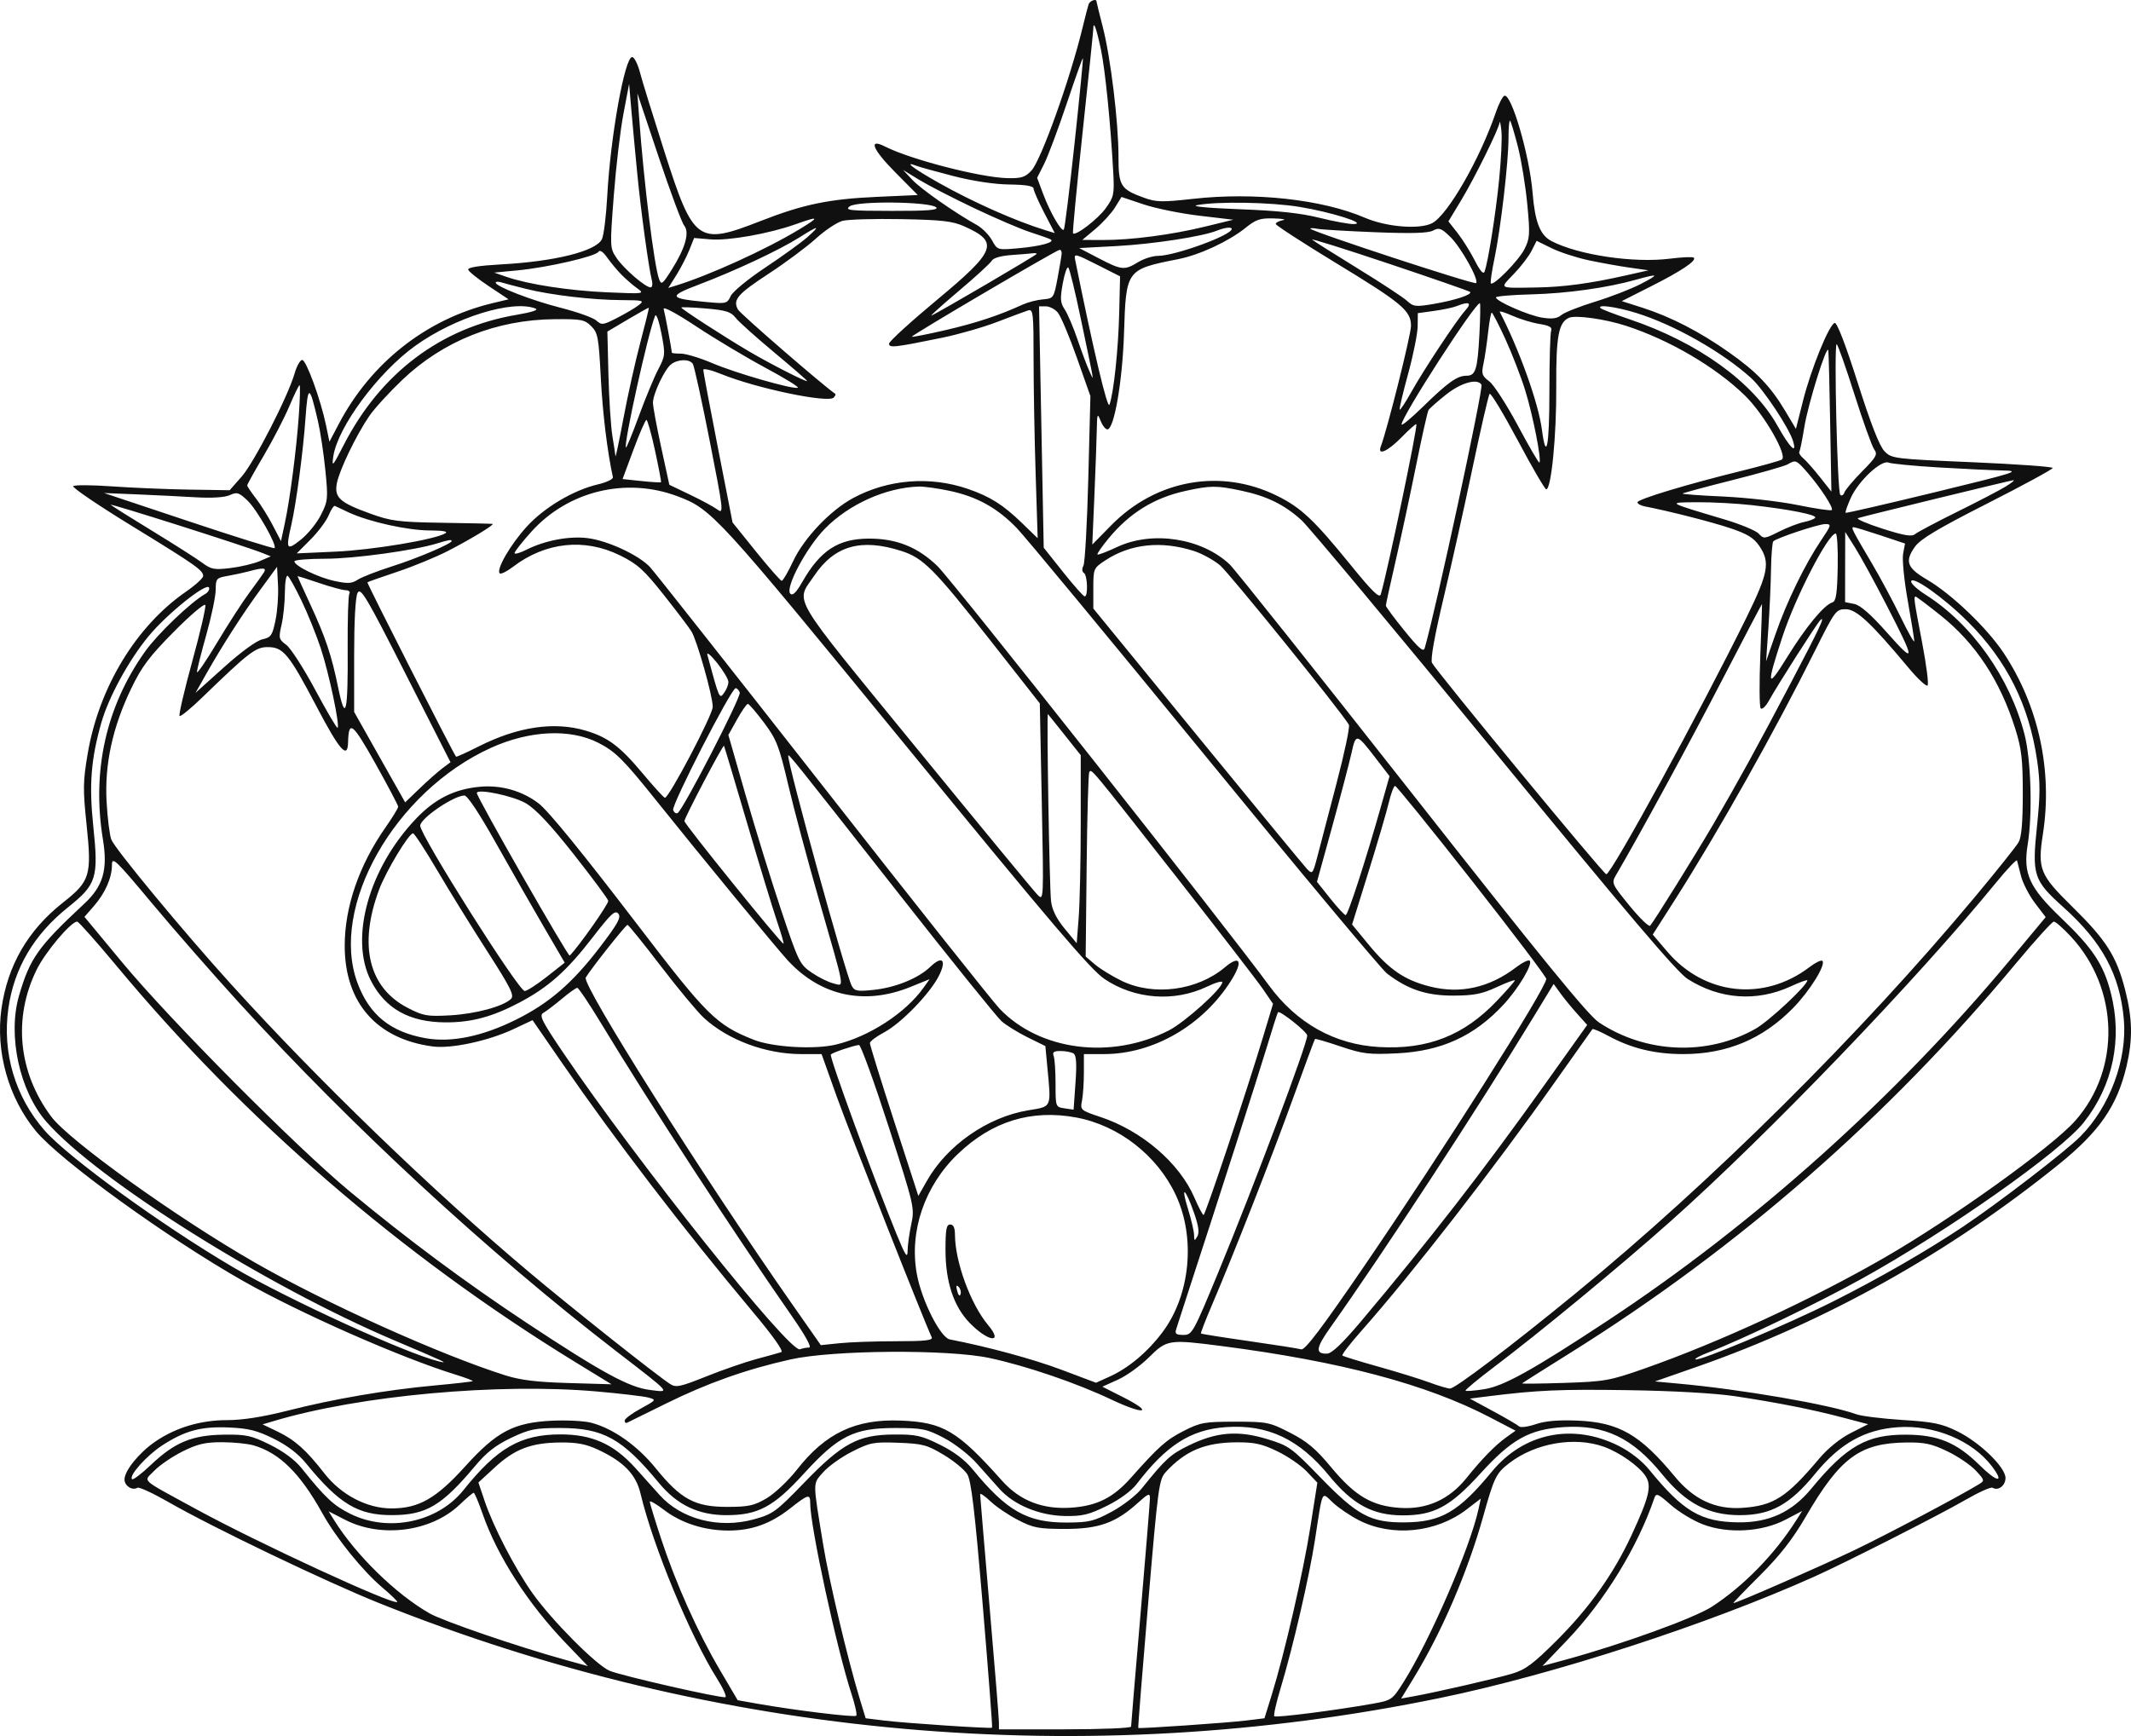<?xml version="1.0" encoding="UTF-8"?> <svg xmlns="http://www.w3.org/2000/svg" width="54" height="44" viewBox="0 0 54 44" fill="none"> <g clip-path="url(#clip0_413_2)"> <path fill-rule="evenodd" clip-rule="evenodd" d="M27.586 0.107C27.568 0.162 27.495 0.441 27.426 0.727C27.107 2.035 26.378 4.068 26.135 4.325C25.978 4.493 25.879 4.523 25.527 4.515C24.843 4.499 23.077 4.043 22.429 3.715C21.994 3.494 22.106 3.781 22.681 4.362L23.256 4.943L22.232 4.989C21.009 5.043 20.356 5.178 19.265 5.605C17.68 6.225 17.572 6.146 16.835 3.838C16.548 2.94 16.268 2.035 16.214 1.826C16.159 1.617 16.071 1.446 16.018 1.446C15.831 1.446 15.467 3.477 15.388 4.965C15.361 5.471 15.3 5.964 15.253 6.062C15.105 6.366 14.064 6.627 12.698 6.701C12.129 6.733 11.847 6.778 11.865 6.836C11.88 6.885 12.116 7.073 12.389 7.255L12.887 7.586L12.472 7.686C10.805 8.087 9.397 9.196 8.584 10.747L8.348 11.196L8.262 10.78C8.126 10.126 7.76 9.123 7.658 9.123C7.606 9.123 7.52 9.276 7.466 9.463C7.296 10.053 6.437 11.726 6.122 12.082L5.819 12.425L4.786 12.409C4.218 12.4 3.341 12.363 2.837 12.327C2.332 12.291 1.891 12.289 1.855 12.321C1.82 12.353 2.483 12.804 3.33 13.323C4.975 14.332 5.148 14.454 5.148 14.6C5.148 14.652 4.954 14.829 4.717 14.993C3.449 15.869 2.509 17.418 2.222 19.102C2.103 19.802 2.1 20.003 2.193 20.894C2.329 22.191 2.286 22.332 1.595 22.877C0.708 23.576 0.192 24.467 0.037 25.566C-0.116 26.651 0.213 27.823 0.908 28.666C1.519 29.407 4.245 31.379 6.162 32.467C7.616 33.291 10.143 34.406 11.544 34.84C11.795 34.918 11.991 34.992 11.978 35.005C11.965 35.018 11.526 35.068 11.002 35.116C9.774 35.23 8.456 35.456 7.281 35.755C6.662 35.912 6.146 35.993 5.759 35.993C5.081 35.993 4.449 36.183 3.928 36.542C3.522 36.822 3.155 37.276 3.155 37.498C3.155 37.661 3.353 37.787 3.483 37.707C3.523 37.682 3.874 37.844 4.262 38.066C5.382 38.71 8.264 40.092 9.612 40.633C18.149 44.059 27.506 44.893 36.513 43.031C39.374 42.44 43.26 41.178 45.98 39.958C46.764 39.606 49.139 38.4 49.794 38.021C50.137 37.823 50.451 37.681 50.492 37.707C50.634 37.794 50.82 37.654 50.82 37.46C50.82 37.187 50.169 36.556 49.596 36.275C49.203 36.082 48.991 36.038 48.203 35.989C47.691 35.956 47.165 35.891 47.034 35.843C46.364 35.598 44.123 35.212 42.532 35.068L41.936 35.013L43.01 34.638C46.282 33.493 49.404 31.745 52.17 29.511C53.205 28.675 53.65 28.029 53.888 27.019C54.047 26.339 54.038 25.819 53.852 25.09C53.635 24.24 53.376 23.831 52.525 22.994C51.684 22.168 51.63 22.033 51.769 21.131C52.016 19.533 51.658 17.886 50.774 16.551C50.352 15.915 49.455 15.056 48.831 14.691C48.322 14.393 48.262 14.228 48.525 13.857C48.664 13.662 49.105 13.398 50.361 12.76C51.27 12.298 52.015 11.893 52.016 11.861C52.017 11.829 51.1 11.763 49.979 11.715C47.983 11.63 47.936 11.624 47.752 11.435C47.626 11.305 47.405 10.74 47.074 9.698C46.763 8.721 46.549 8.166 46.49 8.185C46.347 8.232 45.89 9.357 45.689 10.157L45.509 10.87L45.242 10.422C44.867 9.794 44.513 9.423 43.814 8.931C43.074 8.409 42.347 8.034 41.634 7.804L41.096 7.632L41.833 7.259C42.603 6.871 42.998 6.607 42.922 6.53C42.897 6.506 42.624 6.517 42.316 6.556C41.396 6.672 39.997 6.464 39.317 6.111C39.026 5.96 38.897 5.631 38.836 4.885C38.76 3.946 38.301 2.368 38.122 2.427C38.076 2.443 37.978 2.633 37.904 2.85C37.502 4.03 36.684 5.452 36.291 5.656C35.972 5.822 35.133 5.754 34.587 5.519C33.506 5.054 31.792 4.865 30.229 5.04C29.444 5.128 29.297 5.124 28.984 5.01C28.395 4.795 28.343 4.711 28.343 3.972C28.343 3.103 28.146 1.471 27.947 0.694C27.858 0.346 27.785 0.049 27.785 0.034C27.785 -0.042 27.616 0.02 27.586 0.107ZM27.897 1.251C28.008 1.781 28.143 3.137 28.211 4.388C28.239 4.923 28.224 4.995 28.021 5.276C27.82 5.554 27.259 5.985 27.19 5.914C27.175 5.898 27.284 4.751 27.432 3.366C27.581 1.98 27.703 0.796 27.704 0.733C27.706 0.504 27.783 0.71 27.897 1.251ZM27.229 3.637C27.102 4.816 26.98 5.799 26.957 5.821C26.897 5.882 26.611 5.386 26.434 4.916L26.281 4.507L26.458 4.156C26.555 3.963 26.812 3.277 27.029 2.631C27.245 1.985 27.431 1.464 27.441 1.475C27.451 1.485 27.356 2.458 27.229 3.637ZM16.149 4.405C16.24 5.347 16.435 6.771 16.517 7.1C16.543 7.201 16.529 7.284 16.486 7.284C16.355 7.284 15.81 6.813 15.626 6.542C15.454 6.287 15.453 6.271 15.553 4.965C15.608 4.239 15.718 3.304 15.798 2.886L15.942 2.126L16 2.806C16.033 3.18 16.099 3.899 16.149 4.405ZM17.338 5.718C17.48 5.89 17.364 6.294 17.016 6.844C16.787 7.207 16.758 7.228 16.701 7.074C16.575 6.733 16.312 4.598 16.195 2.966L16.151 2.366L16.69 3.977C16.987 4.862 17.278 5.646 17.338 5.718ZM37.987 4.565C37.898 5.447 37.71 6.632 37.619 6.884C37.59 6.963 37.507 6.869 37.372 6.604C37.26 6.384 37.064 6.071 36.936 5.907L36.703 5.611L37.031 5.068C37.37 4.506 37.977 3.277 38.001 3.104C38.008 3.05 38.029 3.15 38.047 3.326C38.065 3.501 38.038 4.059 37.987 4.565ZM38.465 3.722C38.552 4.065 38.659 4.722 38.702 5.181C38.774 5.939 38.767 6.044 38.629 6.316C38.481 6.606 37.848 7.251 37.779 7.182C37.761 7.163 37.801 6.882 37.869 6.557C38.029 5.795 38.226 4.101 38.226 3.493C38.226 3.232 38.244 3.037 38.266 3.059C38.288 3.081 38.377 3.379 38.465 3.722ZM24.158 4.462C24.647 4.588 25.194 4.671 25.573 4.676C25.991 4.681 26.191 4.715 26.191 4.779C26.191 4.831 26.311 5.106 26.459 5.39L26.728 5.907L26.519 5.844C25.736 5.604 24.666 5.129 23.779 4.629C23.138 4.267 22.881 4.07 23.221 4.202C23.298 4.232 23.72 4.349 24.158 4.462ZM24.686 5.276C25.229 5.534 25.87 5.809 26.111 5.886C26.352 5.963 26.582 6.045 26.623 6.068C26.744 6.139 26.367 6.242 25.805 6.292C25.274 6.339 25.274 6.339 25.137 6.089C25.061 5.952 24.888 5.778 24.752 5.702C24.197 5.394 23.34 4.794 23.119 4.558L22.883 4.307L23.291 4.557C23.516 4.694 24.144 5.018 24.686 5.276ZM30.39 5.467L31.252 5.569L30.535 5.744C29.681 5.952 28.663 6.085 27.946 6.083L27.426 6.081L27.76 5.801C27.943 5.646 28.167 5.401 28.256 5.256L28.419 4.992L28.973 5.178C29.278 5.281 29.915 5.411 30.39 5.467ZM23.723 5.256C23.791 5.324 23.508 5.347 22.597 5.345C21.523 5.344 21.398 5.33 21.533 5.229C21.725 5.087 23.578 5.11 23.723 5.256ZM32.926 5.243C33.734 5.375 34.665 5.669 34.306 5.679C34.188 5.682 33.793 5.61 33.429 5.519C32.958 5.401 32.374 5.339 31.411 5.303C30.596 5.272 30.167 5.231 30.335 5.199C30.848 5.101 32.201 5.124 32.926 5.243ZM20.258 5.811C19.407 6.326 17.978 6.977 17.119 7.241L16.934 7.298L17.139 6.973C17.251 6.794 17.398 6.509 17.466 6.34L17.589 6.032L18.008 6.067C18.462 6.105 19.492 5.921 20.156 5.685C20.765 5.467 20.785 5.492 20.258 5.811ZM24.437 5.738C25.325 6.135 25.245 6.352 23.746 7.598C23.081 8.151 22.534 8.65 22.53 8.707C22.523 8.824 22.66 8.809 23.879 8.559C24.296 8.473 24.923 8.293 25.274 8.157C25.625 8.022 25.974 7.892 26.051 7.868C26.18 7.828 26.191 7.923 26.191 9.094C26.191 9.792 26.214 11.101 26.243 12.002L26.295 13.642L25.898 13.257C25.419 12.793 25.093 12.587 24.528 12.392C23.57 12.061 22.502 12.146 21.617 12.624C21.039 12.936 20.375 13.635 20.098 14.224C19.97 14.497 19.84 14.721 19.809 14.721C19.779 14.721 19.486 14.388 19.158 13.981L18.563 13.242L18.192 11.348C17.988 10.306 17.821 9.418 17.821 9.374C17.821 9.33 18.028 9.379 18.28 9.482C19.159 9.84 20.976 10.221 21.124 10.078C21.165 10.038 21.183 9.995 21.164 9.981C20.81 9.732 18.754 7.949 18.698 7.843C18.566 7.595 18.689 7.453 19.486 6.932C19.907 6.656 20.442 6.258 20.675 6.047C20.907 5.836 21.212 5.633 21.352 5.597C21.493 5.561 22.163 5.541 22.843 5.554C23.873 5.574 24.138 5.604 24.437 5.738ZM32.507 5.581C32.409 5.6 32.328 5.643 32.328 5.677C32.328 5.71 33.001 6.147 33.822 6.647C35.531 7.686 35.755 7.873 35.755 8.261C35.755 8.485 35.154 10.886 34.991 11.312C34.896 11.561 35.161 11.445 35.515 11.084C35.707 10.887 35.876 10.737 35.89 10.751C35.933 10.794 35.16 14.488 34.989 15.064C34.956 15.172 34.771 14.991 34.215 14.306C33.295 13.174 32.967 12.866 32.365 12.568C30.941 11.862 29.297 12.154 28.157 13.315L27.679 13.802L27.732 12.569C27.761 11.892 27.788 11.136 27.793 10.89C27.801 10.483 27.809 10.462 27.888 10.663C27.936 10.784 28.014 10.883 28.061 10.883C28.233 10.883 28.443 9.668 28.483 8.444C28.535 6.831 28.535 6.83 29.861 6.567C30.398 6.461 31.141 6.115 31.562 5.775C31.825 5.562 31.933 5.526 32.279 5.536C32.503 5.542 32.606 5.562 32.507 5.581ZM20.452 6.017C20.298 6.152 19.82 6.497 19.389 6.784C18.954 7.073 18.566 7.393 18.515 7.504C18.428 7.696 18.404 7.702 17.891 7.654C16.943 7.566 16.921 7.51 17.716 7.21C18.628 6.864 19.749 6.338 20.253 6.02C20.752 5.704 20.808 5.703 20.452 6.017ZM31.212 5.803C31.212 5.961 29.777 6.484 29.344 6.485C29.21 6.485 28.983 6.557 28.839 6.645C28.494 6.856 28.424 6.849 27.842 6.546L27.346 6.287L28.303 6.236C29.228 6.185 30.465 5.995 30.834 5.847C31.035 5.766 31.212 5.745 31.212 5.803ZM34.853 5.886C35.77 5.922 36.192 5.91 36.316 5.843C36.467 5.762 36.524 5.783 36.75 6.003C37.022 6.267 37.484 7.095 37.405 7.175C37.358 7.222 33.205 5.859 33.205 5.796C33.205 5.777 33.285 5.778 33.384 5.799C33.483 5.819 34.144 5.858 34.853 5.886ZM37.252 7.399C37.317 7.464 36.869 7.612 36.331 7.703C35.873 7.781 35.816 7.774 35.654 7.625C35.556 7.535 34.992 7.164 34.4 6.801C33.809 6.438 33.291 6.11 33.25 6.074C33.209 6.037 34.083 6.311 35.193 6.683C36.303 7.055 37.23 7.377 37.252 7.399ZM40.259 6.597C40.566 6.662 41.032 6.746 41.295 6.783L41.773 6.851L41.175 6.986C40.296 7.184 39.616 7.275 38.944 7.286C37.951 7.302 37.993 7.326 38.36 6.944C38.54 6.757 38.743 6.492 38.812 6.354L38.938 6.104L39.319 6.291C39.529 6.394 39.952 6.532 40.259 6.597ZM15.749 6.963C15.859 7.074 16.038 7.23 16.148 7.308C16.342 7.448 16.324 7.45 15.388 7.409C14.415 7.367 13.383 7.207 12.828 7.015L12.523 6.909L13.12 6.852C13.872 6.78 15.092 6.5 15.165 6.382C15.2 6.326 15.281 6.379 15.385 6.526C15.476 6.655 15.639 6.851 15.749 6.963ZM26.903 6.424C26.9 6.479 26.854 6.758 26.8 7.044C26.703 7.557 26.698 7.564 26.426 7.588C26.275 7.601 26.043 7.661 25.912 7.721C25.315 7.995 24.733 8.187 23.963 8.366C23.505 8.472 23.119 8.548 23.106 8.534C23.079 8.507 26.751 6.347 26.848 6.333C26.881 6.328 26.906 6.369 26.903 6.424ZM26.27 6.435C26.27 6.465 23.763 7.934 23.604 7.997C23.558 8.015 23.869 7.736 24.294 7.376C24.719 7.017 25.096 6.672 25.131 6.609C25.171 6.538 25.362 6.483 25.633 6.464C25.874 6.447 26.116 6.427 26.171 6.419C26.226 6.411 26.27 6.418 26.27 6.435ZM28.361 7.924C28.339 8.852 28.221 9.966 28.114 10.257C28.065 10.389 27.704 8.863 27.245 6.587C27.211 6.419 27.239 6.425 27.796 6.707L28.383 7.004L28.361 7.924ZM27.379 8.037C27.755 9.832 27.73 9.681 27.604 9.403C27.543 9.271 27.409 8.911 27.304 8.604C27.2 8.296 27.054 7.954 26.981 7.844C26.867 7.673 26.86 7.575 26.931 7.182C26.977 6.928 27.041 6.748 27.072 6.782C27.104 6.816 27.242 7.381 27.379 8.037ZM41.574 7.199C41.333 7.324 40.813 7.526 40.418 7.647C40.024 7.768 39.639 7.921 39.563 7.986C39.464 8.072 39.332 8.09 39.085 8.052C38.736 7.998 37.907 7.635 37.908 7.538C37.908 7.508 38.312 7.473 38.805 7.461C39.71 7.437 40.724 7.295 41.454 7.09C42.04 6.926 42.062 6.946 41.574 7.199ZM13.318 7.319C13.957 7.479 15.011 7.603 15.747 7.606C16.304 7.609 16.335 7.618 16.187 7.733C16.1 7.801 15.854 7.946 15.642 8.055C15.284 8.24 15.245 8.245 15.113 8.125C15.034 8.053 14.629 7.908 14.212 7.802C13.469 7.613 12.561 7.261 12.561 7.163C12.561 7.136 12.624 7.133 12.7 7.156C12.777 7.18 13.055 7.253 13.318 7.319ZM19.399 9.323C19.891 9.587 20.259 9.814 20.217 9.828C20.085 9.872 18.643 9.457 18.052 9.205C17.741 9.072 17.382 8.963 17.255 8.963C17.128 8.963 17.024 8.952 17.024 8.938C17.024 8.874 16.852 7.949 16.818 7.833C16.796 7.756 17.132 7.935 17.643 8.273C18.117 8.587 18.907 9.059 19.399 9.323ZM37.134 7.864C36.916 8.104 36.08 9.367 35.756 9.947C35.614 10.201 35.484 10.398 35.469 10.382C35.453 10.367 35.549 9.96 35.681 9.479C35.813 8.997 35.922 8.454 35.924 8.27L35.928 7.937L36.34 7.88C36.566 7.849 36.823 7.794 36.911 7.759C37.223 7.632 37.308 7.672 37.134 7.864ZM37.489 8.464C37.441 9.372 37.394 9.523 37.16 9.523C36.925 9.523 36.688 9.692 36.054 10.312C35.758 10.601 35.516 10.802 35.516 10.758C35.516 10.558 37.369 7.687 37.5 7.684C37.517 7.684 37.512 8.035 37.489 8.464ZM13.568 7.819C13.659 7.854 13.49 7.911 13.092 7.979C11.174 8.304 9.644 9.456 8.709 11.28C8.43 11.824 8.405 11.852 8.445 11.573C8.551 10.831 9.583 9.437 10.528 8.761C11.532 8.042 12.98 7.593 13.568 7.819ZM16.225 8.685C16.097 9.168 15.905 10.031 15.798 10.603C15.69 11.175 15.6 11.606 15.596 11.562C15.592 11.518 15.557 11.284 15.517 11.043C15.478 10.801 15.434 10.108 15.418 9.503L15.391 8.404L15.909 8.097C16.194 7.929 16.433 7.794 16.442 7.799C16.45 7.804 16.353 8.203 16.225 8.685ZM18.641 8.054C18.72 8.156 19.16 8.55 19.619 8.932C20.077 9.314 20.452 9.639 20.452 9.656C20.452 9.699 19.53 9.229 18.977 8.904C18.348 8.533 17.264 7.831 17.264 7.795C17.264 7.779 17.541 7.789 17.88 7.818C18.393 7.862 18.521 7.901 18.641 8.054ZM26.804 7.921C26.878 8.007 27.094 8.519 27.285 9.058L27.631 10.039L27.578 12.12C27.548 13.265 27.493 14.262 27.455 14.336C27.413 14.418 27.417 14.491 27.466 14.521C27.558 14.578 27.576 15.123 27.486 15.116C27.453 15.114 27.206 14.835 26.937 14.497L26.448 13.882L26.389 10.823L26.33 7.764H26.5C26.594 7.764 26.731 7.834 26.804 7.921ZM41.466 7.933C42.425 8.23 43.647 8.923 44.376 9.584C44.684 9.863 45.337 10.847 45.437 11.182C45.542 11.535 45.355 11.35 45.042 10.791C44.419 9.68 43.022 8.675 41.289 8.091C40.915 7.964 40.586 7.839 40.56 7.812C40.455 7.707 40.948 7.773 41.466 7.933ZM39.011 8.211C39.262 8.251 39.339 8.296 39.307 8.381C39.282 8.445 39.262 9.144 39.262 9.934C39.262 11.322 39.182 11.722 39.071 10.882C38.981 10.206 38.499 8.859 38.005 7.906C37.989 7.874 38.132 7.917 38.323 8.002C38.515 8.087 38.824 8.181 39.011 8.211ZM16.679 9.363C16.575 9.561 16.355 10.093 16.189 10.545C16.023 10.997 15.876 11.356 15.862 11.342C15.795 11.275 16.426 8.423 16.601 8.004C16.628 7.937 16.699 8.132 16.759 8.444C16.863 8.984 16.86 9.016 16.679 9.363ZM38.142 8.584C38.309 8.948 38.536 9.532 38.646 9.884C38.841 10.509 39.069 11.663 39.009 11.723C38.992 11.74 38.747 11.319 38.463 10.787C38.179 10.256 37.853 9.751 37.738 9.665C37.553 9.526 37.536 9.475 37.592 9.216C37.626 9.055 37.679 8.699 37.709 8.424C37.739 8.149 37.78 7.924 37.801 7.924C37.821 7.924 37.975 8.221 38.142 8.584ZM41.202 8.257C42.304 8.615 43.471 9.299 44.213 10.021C44.697 10.491 45.308 11.551 45.151 11.648C45.101 11.679 44.643 11.807 44.134 11.933C42.758 12.271 41.494 12.653 41.494 12.731C41.494 12.768 41.575 12.814 41.673 12.833C42.294 12.953 43.38 13.23 43.851 13.389C44.28 13.533 44.444 13.634 44.583 13.84C44.861 14.251 44.812 14.518 44.256 15.651C43.087 18.026 40.832 22.158 40.704 22.158C40.635 22.158 36.391 17.009 36.287 16.8C36.245 16.715 36.352 16.117 36.581 15.154C36.779 14.322 37.111 12.832 37.318 11.842C37.526 10.853 37.719 10.015 37.747 9.982C37.775 9.948 38.096 10.479 38.46 11.161C38.823 11.844 39.149 12.402 39.182 12.402C39.31 12.402 39.443 11.038 39.436 9.812C39.428 8.527 39.494 8.17 39.759 8.054C39.926 7.981 40.678 8.086 41.202 8.257ZM14.983 8.268C15.15 8.435 15.171 8.551 15.224 9.567C15.271 10.472 15.387 11.432 15.531 12.095C15.541 12.144 15.37 12.226 15.151 12.277C14.527 12.424 13.791 12.861 13.345 13.351C12.934 13.803 12.568 14.435 12.663 14.531C12.692 14.56 12.843 14.486 12.998 14.367C13.821 13.738 14.812 13.632 15.714 14.078C16.152 14.294 16.316 14.442 16.811 15.066C17.131 15.47 17.451 15.891 17.52 16.001C17.66 16.221 18.061 17.64 18.061 17.915C18.061 18.12 16.939 20.25 16.847 20.22C16.812 20.208 16.559 19.93 16.284 19.601C15.711 18.915 15.407 18.687 14.845 18.519C14.045 18.281 13.121 18.417 12.129 18.919C11.825 19.073 11.568 19.189 11.556 19.178C11.498 19.119 9.291 14.777 9.31 14.759C9.323 14.747 9.663 14.627 10.067 14.492C10.471 14.357 11.045 14.121 11.342 13.968C11.925 13.669 12.546 13.292 12.481 13.278C12.459 13.273 11.885 13.26 11.206 13.25C10.095 13.232 9.911 13.209 9.379 13.016C8.608 12.737 8.469 12.611 8.536 12.249C8.598 11.918 9.029 11.023 9.358 10.544C9.487 10.355 9.863 9.944 10.192 9.63C11.232 8.639 12.582 8.101 14.059 8.09C14.73 8.084 14.817 8.101 14.983 8.268ZM46.988 9.984C47.208 10.678 47.435 11.31 47.492 11.389C47.585 11.516 47.55 11.58 47.187 11.947C46.962 12.175 46.759 12.416 46.737 12.482C46.715 12.548 46.668 12.575 46.633 12.542C46.559 12.473 46.47 8.723 46.541 8.723C46.567 8.723 46.768 9.291 46.988 9.984ZM46.377 10.732L46.408 12.46L46.116 12.091C45.956 11.888 45.765 11.673 45.693 11.613C45.62 11.553 45.577 11.479 45.596 11.447C45.616 11.415 45.671 11.141 45.72 10.836C45.814 10.242 46.301 8.685 46.33 8.883C46.339 8.949 46.361 9.781 46.377 10.732ZM17.557 9.223C17.592 9.278 17.785 10.16 17.986 11.183C18.331 12.934 18.342 13.036 18.186 12.919C18.095 12.85 17.782 12.68 17.491 12.541L16.961 12.287L16.752 11.325C16.637 10.796 16.544 10.291 16.546 10.203C16.551 9.974 16.843 9.357 17.006 9.233C17.182 9.099 17.474 9.094 17.557 9.223ZM37.541 9.75C37.595 9.838 36.381 15.47 36.103 16.424C36.071 16.536 35.959 16.44 35.59 15.986C35.33 15.667 35.118 15.38 35.118 15.349C35.118 15.318 35.228 14.813 35.363 14.227C35.498 13.641 35.731 12.557 35.88 11.818C36.029 11.078 36.172 10.438 36.199 10.394C36.226 10.351 36.427 10.173 36.646 9.999C37.026 9.698 37.438 9.583 37.541 9.75ZM7.574 10.503C7.515 11.371 7.348 12.66 7.214 13.278L7.12 13.715L6.911 13.313C6.796 13.091 6.604 12.784 6.483 12.629C6.363 12.474 6.264 12.327 6.264 12.303C6.264 12.279 6.453 11.939 6.684 11.547C6.915 11.155 7.206 10.593 7.33 10.299C7.455 10.004 7.572 9.763 7.591 9.763C7.61 9.763 7.602 10.096 7.574 10.503ZM8.059 10.683C8.12 10.947 8.203 11.504 8.245 11.921C8.316 12.638 8.31 12.7 8.132 13.051C8.029 13.256 7.8 13.538 7.622 13.679C7.262 13.965 7.238 13.928 7.381 13.308C7.507 12.758 7.681 11.455 7.741 10.603C7.803 9.734 7.843 9.744 8.059 10.683ZM16.599 11.422C16.692 11.851 16.76 12.211 16.75 12.222C16.74 12.233 16.517 12.22 16.254 12.192L15.776 12.142L16.054 11.392C16.207 10.98 16.354 10.643 16.381 10.643C16.407 10.643 16.506 10.993 16.599 11.422ZM45.793 11.968C46.128 12.351 46.469 12.875 46.418 12.927C46.395 12.95 46.007 12.893 45.556 12.801C45.106 12.709 44.258 12.612 43.673 12.585C43.087 12.559 42.621 12.524 42.637 12.509C42.652 12.493 43.227 12.338 43.913 12.165C44.599 11.992 45.223 11.814 45.3 11.769C45.504 11.649 45.519 11.656 45.793 11.968ZM49.106 11.846C49.72 11.883 50.455 11.918 50.74 11.924C51.225 11.933 51.116 11.969 49.026 12.477C47.799 12.775 46.783 13.01 46.768 12.997C46.754 12.985 46.81 12.819 46.895 12.629C47.086 12.196 47.67 11.648 47.858 11.725C47.931 11.754 48.492 11.809 49.106 11.846ZM50.82 12.334C50.666 12.428 50.114 12.716 49.591 12.974C49.069 13.232 48.592 13.485 48.531 13.536C48.445 13.608 48.256 13.576 47.699 13.398C47.303 13.271 47.027 13.151 47.085 13.131C47.232 13.082 50.92 12.182 51.019 12.171C51.063 12.167 50.973 12.24 50.82 12.334ZM17.163 12.576C18.039 12.905 18.151 13.028 22.945 18.887C26.634 23.397 27.637 24.576 27.986 24.811C28.75 25.328 29.759 25.403 30.585 25.007C30.798 24.904 30.973 24.854 30.973 24.895C30.973 25.056 30.024 25.91 29.614 26.119C28.154 26.863 26.349 26.631 25.333 25.569C25.158 25.387 23.14 22.844 20.849 19.919C18.556 16.994 16.588 14.5 16.475 14.377C16.195 14.072 15.403 13.703 14.891 13.639C14.424 13.58 13.806 13.698 13.338 13.934C13.174 14.017 13.039 14.054 13.039 14.017C13.039 13.979 13.232 13.735 13.468 13.473C14.396 12.444 15.863 12.088 17.163 12.576ZM24.061 12.44C24.759 12.588 25.276 12.875 25.77 13.389C25.988 13.616 28.13 16.204 30.529 19.14C32.927 22.076 35.006 24.567 35.148 24.675C35.676 25.079 36.148 25.236 36.831 25.234C37.351 25.232 37.554 25.192 37.927 25.019C38.179 24.902 38.386 24.825 38.386 24.848C38.386 24.87 38.182 25.104 37.933 25.365C37.095 26.247 36.176 26.607 34.944 26.537C33.818 26.473 32.853 25.931 32.151 24.969C31.14 23.584 24.115 14.696 23.757 14.349C23.253 13.862 22.71 13.646 22.006 13.651C21.238 13.657 20.788 13.951 20.332 14.746C20.177 15.018 20.087 15.107 20.027 15.047C19.887 14.906 20.434 13.878 20.904 13.399C21.511 12.779 22.45 12.358 23.281 12.332C23.413 12.328 23.764 12.377 24.061 12.44ZM31.463 12.438C32.105 12.574 32.547 12.791 32.981 13.185C33.161 13.348 35.355 15.979 37.856 19.031C41.229 23.148 42.496 24.641 42.765 24.812C43.576 25.329 44.512 25.397 45.373 25.002C45.607 24.894 45.798 24.825 45.798 24.848C45.798 24.973 44.833 25.876 44.489 26.072C43.271 26.767 41.708 26.704 40.517 25.913C40.244 25.732 39.066 24.287 35.771 20.096C33.361 17.03 31.286 14.424 31.161 14.306C30.455 13.638 29.203 13.444 28.311 13.863C28.052 13.984 27.827 14.07 27.81 14.054C27.794 14.037 27.918 13.857 28.087 13.652C28.623 13.001 29.246 12.616 30.047 12.441C30.68 12.303 30.828 12.303 31.463 12.438ZM4.965 12.604C5.376 12.628 5.694 12.607 5.823 12.549C6.005 12.465 6.055 12.481 6.273 12.688C6.511 12.915 7.027 13.822 6.957 13.892C6.939 13.911 5.959 13.605 4.78 13.211L2.637 12.496L3.474 12.53C3.935 12.55 4.605 12.582 4.965 12.604ZM6.663 14.021L6.862 14.101L6.583 14.221C6.429 14.287 6.096 14.366 5.842 14.397C5.431 14.447 5.351 14.432 5.124 14.263C4.984 14.159 4.421 13.8 3.873 13.465C3.325 13.131 2.845 12.829 2.806 12.795C2.74 12.737 6.224 13.844 6.663 14.021ZM44.404 12.804C45.357 12.912 46.043 13.048 45.998 13.121C45.978 13.154 45.849 13.204 45.713 13.231C45.577 13.258 45.292 13.368 45.08 13.475C44.714 13.659 44.689 13.662 44.568 13.527C44.498 13.45 44.109 13.287 43.705 13.167C42.214 12.722 42.234 12.735 43.009 12.729C43.381 12.726 44.009 12.76 44.404 12.804ZM8.848 12.993C9.366 13.229 10.322 13.441 10.88 13.444C11.235 13.446 11.365 13.47 11.281 13.519C11.012 13.677 9.44 13.939 8.506 13.981L7.519 14.026L7.87 13.674C8.063 13.48 8.27 13.203 8.329 13.059C8.389 12.914 8.46 12.808 8.487 12.823C8.514 12.838 8.676 12.914 8.848 12.993ZM46.143 13.701C45.736 14.306 45.273 15.259 44.995 16.063L44.753 16.76L44.811 15.921C44.842 15.459 44.873 14.786 44.878 14.425C44.884 14.064 44.91 13.747 44.936 13.72C45.022 13.634 46.072 13.285 46.251 13.283C46.416 13.282 46.41 13.304 46.143 13.701ZM47.654 13.569L48.274 13.776L48.225 14.036C48.199 14.178 48.251 14.713 48.343 15.224C48.434 15.735 48.508 16.197 48.508 16.251C48.508 16.305 48.352 16.028 48.161 15.635C47.97 15.242 47.644 14.633 47.436 14.282C46.932 13.429 46.898 13.362 46.971 13.362C47.005 13.362 47.312 13.455 47.654 13.569ZM46.568 14.375C46.555 15.047 46.526 15.237 46.434 15.267C46.219 15.335 45.764 15.886 45.292 16.648C44.771 17.491 44.751 17.405 45.17 16.13C45.504 15.116 46.328 13.522 46.518 13.522C46.554 13.522 46.577 13.906 46.568 14.375ZM47.797 15.321C48.544 16.77 48.548 16.857 47.83 16.048C47.406 15.569 47.143 15.339 46.985 15.307L46.755 15.261L46.756 14.371L46.758 13.482L47.01 13.882C47.148 14.101 47.502 14.749 47.797 15.321ZM11.445 13.712C11.445 13.781 10.557 14.158 9.926 14.357C9.556 14.475 9.17 14.625 9.068 14.691C8.916 14.791 8.811 14.797 8.478 14.725C8.059 14.635 7.46 14.341 7.46 14.227C7.46 14.191 7.815 14.161 8.249 14.161C8.974 14.161 10.514 13.949 11.086 13.77C11.365 13.683 11.445 13.67 11.445 13.712ZM22.846 13.966C23.396 14.144 23.669 14.418 25.063 16.19L26.349 17.827L26.399 20.332C26.449 22.836 26.449 22.838 26.29 22.678C26.203 22.59 24.814 20.906 23.204 18.935C19.965 14.969 20.159 15.296 20.63 14.595C21.145 13.828 21.822 13.636 22.846 13.966ZM30.258 13.966C30.457 14.03 30.751 14.192 30.913 14.325C31.142 14.515 33.947 17.983 34.181 18.367C34.211 18.415 34.071 19.081 33.87 19.847C33.67 20.612 33.451 21.448 33.384 21.705C33.266 22.153 33.256 22.165 33.121 22.025C33.044 21.944 31.794 20.426 30.343 18.651L27.705 15.423V14.913C27.705 14.413 27.71 14.4 28.004 14.206C28.644 13.782 29.427 13.699 30.258 13.966ZM6.692 14.501C6.659 14.556 6.494 14.787 6.324 15.015C6.154 15.242 5.784 15.814 5.502 16.286C5.22 16.757 4.99 17.093 4.991 17.032C4.992 16.97 5.1 16.542 5.23 16.081C5.36 15.619 5.466 15.108 5.466 14.945C5.467 14.665 5.484 14.646 5.766 14.597C5.93 14.569 6.172 14.516 6.304 14.481C6.663 14.383 6.759 14.388 6.692 14.501ZM6.981 15.722C6.901 16.107 6.868 16.155 6.648 16.204C6.503 16.236 6.108 16.523 5.679 16.909L4.955 17.56L5.226 17.08C5.637 16.354 6.158 15.543 6.613 14.924L7.021 14.366L7.045 14.831C7.059 15.086 7.03 15.487 6.981 15.722ZM7.638 15.219C7.793 15.539 8.012 16.081 8.126 16.424C8.334 17.05 8.616 18.385 8.555 18.447C8.536 18.466 8.282 18.033 7.989 17.486C7.696 16.939 7.365 16.425 7.254 16.344C7.065 16.205 7.057 16.174 7.134 15.838C7.18 15.642 7.217 15.272 7.219 15.016C7.22 14.761 7.251 14.571 7.289 14.594C7.327 14.618 7.484 14.899 7.638 15.219ZM8.76 14.959C8.839 14.96 8.881 14.998 8.853 15.044C8.825 15.089 8.806 15.7 8.81 16.401C8.822 18.068 8.758 18.343 8.571 17.435C8.4 16.599 8.248 16.148 7.85 15.29C7.679 14.921 7.539 14.612 7.539 14.604C7.539 14.596 7.781 14.672 8.077 14.773C8.373 14.874 8.68 14.958 8.76 14.959ZM49.868 15.758C50.856 16.746 51.418 17.873 51.622 19.279C51.701 19.821 51.7 20.152 51.619 20.927C51.487 22.189 51.527 22.311 52.292 22.998C53.272 23.878 53.717 24.705 53.818 25.832C53.909 26.85 53.461 28.058 52.714 28.807C52.334 29.188 50.638 30.492 49.744 31.09C48.83 31.701 47.601 32.409 46.444 32.989C45.275 33.577 43.029 34.52 42.961 34.453C42.942 34.433 43.096 34.351 43.306 34.272C44.138 33.954 46.061 33.029 47.193 32.401C49.368 31.196 52.212 29.192 52.8 28.452C53.544 27.516 53.791 26.329 53.486 25.154C53.301 24.44 53.027 24.029 52.238 23.274C51.419 22.492 51.261 22.145 51.383 21.398C51.507 20.636 51.468 19.267 51.304 18.622C50.936 17.178 49.974 15.82 48.786 15.067C48.59 14.943 48.429 14.796 48.429 14.742C48.429 14.561 49.251 15.142 49.868 15.758ZM5.198 15.056C4.838 15.258 3.993 16.067 3.676 16.513C2.688 17.902 2.322 19.538 2.609 21.28C2.734 22.044 2.614 22.459 2.136 22.904C0.964 23.996 0.757 24.288 0.482 25.236C0.189 26.247 0.496 27.657 1.178 28.434C2.474 29.912 6.768 32.607 10.011 33.98C11.276 34.516 11.392 34.57 11.126 34.506C10.297 34.307 7.264 32.918 5.89 32.108C4.095 31.051 1.727 29.332 1.133 28.655C0.385 27.802 0.053 26.685 0.212 25.559C0.355 24.542 0.859 23.688 1.721 22.998C2.451 22.413 2.501 22.254 2.363 20.933C2.254 19.895 2.305 19.241 2.567 18.32C2.751 17.672 3.259 16.74 3.761 16.129C4.225 15.564 5.246 14.744 5.298 14.895C5.315 14.943 5.269 15.016 5.198 15.056ZM11.211 19.472C11.099 19.556 10.84 19.785 10.636 19.981L10.267 20.336L9.62 19.19L8.974 18.044V16.617C8.974 15.728 9.007 15.128 9.062 15.025C9.14 14.88 9.289 15.132 10.283 17.09L11.416 19.319L11.211 19.472ZM49.173 15.596C50.062 16.304 50.688 17.256 51.071 18.482C51.227 18.981 51.258 19.251 51.258 20.119C51.258 20.84 51.226 21.216 51.152 21.346C51.093 21.449 50.595 22.074 50.044 22.734C47.133 26.224 43.366 29.963 39.909 32.794C38.277 34.13 36.875 35.193 36.744 35.193C36.686 35.193 36.449 35.123 36.217 35.037C35.985 34.951 35.404 34.771 34.925 34.637C34.447 34.503 34.038 34.377 34.017 34.356C33.996 34.334 34.211 34.056 34.494 33.736C35.785 32.279 37.854 29.618 39.422 27.396C39.919 26.692 40.337 26.102 40.352 26.084C40.366 26.066 40.548 26.143 40.757 26.256C41.338 26.571 41.936 26.716 42.65 26.716C43.758 26.716 44.663 26.338 45.435 25.551C45.857 25.121 46.275 24.449 46.18 24.354C46.151 24.325 46.007 24.394 45.859 24.507C44.702 25.392 43.195 25.23 42.249 24.119L41.881 23.687L42.432 22.823C43.538 21.09 44.966 18.551 45.988 16.5C46.502 15.471 46.524 15.441 46.773 15.441C47.043 15.441 47.409 15.783 48.372 16.937C48.6 17.209 48.813 17.406 48.845 17.374C48.878 17.341 48.815 16.85 48.706 16.281C48.498 15.192 48.488 15.121 48.543 15.121C48.562 15.121 48.846 15.335 49.173 15.596ZM4.871 16.765C4.67 17.5 4.525 18.121 4.55 18.146C4.575 18.171 4.836 17.957 5.13 17.672C6.306 16.532 6.478 16.401 6.782 16.401C7.179 16.401 7.318 16.569 8.018 17.9C8.606 19.02 8.809 19.252 8.82 18.82C8.835 18.239 8.929 18.312 9.513 19.352C9.83 19.918 10.09 20.411 10.09 20.447C10.09 20.483 9.945 20.719 9.769 20.971C9.099 21.93 8.735 22.985 8.735 23.971C8.735 25.412 9.542 26.334 10.967 26.523C11.434 26.584 12.369 26.384 13.001 26.088L13.495 25.856L14.233 26.927C15.583 28.887 17.309 31.14 19.081 33.255C19.594 33.867 19.863 34.248 19.798 34.27C19.741 34.289 19.461 34.367 19.176 34.443C18.892 34.519 18.318 34.717 17.902 34.884C17.229 35.153 17.127 35.174 16.978 35.076C16.608 34.833 14.447 33.118 13.398 32.234C10.951 30.174 8.051 27.371 5.844 24.933C4.639 23.602 2.913 21.516 2.821 21.279C2.778 21.169 2.724 20.737 2.701 20.319C2.648 19.369 2.853 18.428 3.327 17.446C3.594 16.892 3.787 16.636 4.411 16.006C4.828 15.585 5.185 15.283 5.203 15.335C5.222 15.387 5.073 16.031 4.871 16.765ZM44.607 16.6C44.579 17.304 44.583 17.913 44.616 17.953C44.649 17.992 44.74 17.909 44.819 17.768C45.045 17.36 46.032 15.814 46.123 15.723C46.271 15.577 46.113 15.914 45.383 17.303C44.563 18.867 44.039 19.822 43.422 20.879C42.959 21.671 41.914 23.351 41.815 23.462C41.783 23.497 41.549 23.269 41.293 22.956C40.837 22.396 40.831 22.383 40.954 22.172C41.549 21.157 42.827 18.807 43.646 17.222C44.194 16.163 44.646 15.302 44.65 15.308C44.654 15.315 44.634 15.897 44.607 16.6ZM18.458 17.285C18.459 17.353 18.409 17.479 18.347 17.563C18.23 17.724 18.229 17.723 17.925 16.6C17.901 16.512 18.009 16.6 18.17 16.8C18.328 16.998 18.458 17.216 18.458 17.285ZM18.746 17.551C18.787 17.659 17.315 20.517 17.173 20.605C17.134 20.629 17.082 20.596 17.058 20.53C17.011 20.408 18.529 17.447 18.641 17.443C18.675 17.441 18.722 17.49 18.746 17.551ZM19.359 18.314C19.678 18.741 19.74 18.898 19.974 19.893C20.116 20.501 20.466 21.808 20.751 22.798C21.434 25.175 21.402 24.992 21.121 24.925C20.994 24.895 20.747 24.773 20.571 24.653C20.265 24.444 20.234 24.38 19.798 23.077C19.548 22.33 19.144 21.023 18.9 20.173L18.457 18.628L18.677 18.234C18.798 18.017 18.921 17.84 18.95 17.84C18.98 17.84 19.163 18.053 19.359 18.314ZM26.98 18.63L27.386 19.14L27.386 20.869C27.386 21.82 27.362 22.893 27.334 23.253L27.284 23.907L26.979 23.537C26.772 23.287 26.661 23.062 26.634 22.843C26.593 22.508 26.519 18.062 26.554 18.099C26.566 18.11 26.757 18.349 26.98 18.63ZM15.163 18.827C15.594 19.048 15.796 19.249 16.595 20.246C17.735 21.671 19.691 24.049 19.966 24.346C20.804 25.249 21.907 25.486 23.072 25.014L23.557 24.817L23.404 25.032C22.948 25.675 22.02 26.277 21.178 26.476C20.632 26.605 19.576 26.542 19.097 26.352C18.151 25.976 17.914 25.741 16.148 23.429C14.739 21.587 13.896 20.552 13.647 20.361C13.233 20.044 12.696 19.892 12.165 19.94C11.517 19.999 11.023 20.245 10.544 20.748C9.346 22.004 8.85 23.781 9.397 24.852C9.761 25.565 10.373 25.908 11.286 25.912C11.944 25.916 12.475 25.773 13.168 25.407C13.902 25.018 14.364 24.607 15.022 23.753C15.48 23.16 15.588 23.06 15.668 23.156C15.746 23.251 15.659 23.408 15.195 24.015C14.5 24.922 13.917 25.425 13.079 25.842C12.221 26.269 11.435 26.43 10.781 26.313C9.893 26.154 9.36 25.721 9.06 24.916C8.342 22.99 9.999 20.065 12.437 18.956C13.416 18.51 14.45 18.462 15.163 18.827ZM34.879 19.24L35.211 19.672L35.001 20.415C34.606 21.812 34.156 23.198 34.099 23.194C34.068 23.192 33.891 23.001 33.707 22.77L33.372 22.35L33.757 20.955C33.968 20.187 34.187 19.353 34.244 19.1C34.361 18.574 34.368 18.576 34.879 19.24ZM18.925 20.839C19.235 21.894 19.578 23.019 19.686 23.338C19.795 23.657 19.87 23.918 19.853 23.918C19.792 23.918 17.343 20.887 17.343 20.811C17.343 20.729 18.319 18.871 18.346 18.902C18.354 18.912 18.615 19.783 18.925 20.839ZM22.757 22.627C24.082 24.315 25.263 25.78 25.38 25.883C25.497 25.986 25.795 26.17 26.041 26.292L26.49 26.513L26.539 27.035C26.639 28.096 26.663 28.04 26.055 28.141C25.026 28.312 24.003 29.024 23.49 29.925L23.271 30.31L22.656 28.413C22.317 27.37 22.042 26.48 22.043 26.436C22.045 26.392 22.206 26.271 22.401 26.167C22.834 25.937 23.559 25.19 23.789 24.738C23.995 24.332 23.882 24.208 23.574 24.504C23.27 24.796 22.695 25.03 22.141 25.088C21.726 25.132 21.654 25.119 21.584 24.988C21.431 24.701 19.974 19.423 19.974 19.157C19.974 19.087 20.062 19.198 22.757 22.627ZM29.793 22.203C30.864 23.569 31.858 24.857 32 25.064L32.259 25.442L32.013 26.259C31.586 27.677 30.544 30.795 30.499 30.794C30.475 30.793 30.369 30.593 30.264 30.349C29.887 29.477 28.936 28.66 27.891 28.312C27.38 28.141 27.371 28.133 27.418 27.897C27.444 27.764 27.466 27.445 27.466 27.186V26.716H27.976C29.23 26.716 30.491 25.984 31.204 24.841C31.507 24.357 31.422 24.193 31.038 24.517C30.338 25.108 29.233 25.253 28.422 24.859C28.181 24.742 27.878 24.556 27.748 24.445L27.511 24.244L27.536 21.942C27.549 20.676 27.579 19.609 27.602 19.572C27.659 19.479 27.601 19.409 29.793 22.203ZM37.297 22.319C38.334 23.639 39.183 24.76 39.183 24.81C39.183 25.042 36.541 29.208 34.538 32.136C33.487 33.671 33.066 34.227 32.973 34.199C32.903 34.179 32.308 34.085 31.651 33.991C30.993 33.897 30.445 33.81 30.433 33.798C30.421 33.786 30.541 33.475 30.699 33.105C31.238 31.848 32.23 29.319 32.766 27.836C33.06 27.022 33.31 26.346 33.322 26.334C33.334 26.321 33.626 26.406 33.971 26.523C34.532 26.712 34.686 26.731 35.397 26.697C36.523 26.643 37.357 26.262 38.097 25.465C38.476 25.057 38.848 24.434 38.763 24.349C38.733 24.32 38.582 24.392 38.426 24.511C37.742 25.035 36.999 25.2 36.225 25.001C35.585 24.837 35.201 24.573 34.676 23.935L34.262 23.432L34.678 22.096C34.907 21.36 35.139 20.57 35.193 20.339C35.248 20.108 35.32 19.919 35.352 19.919C35.385 19.919 36.26 20.999 37.297 22.319ZM13.327 20.36C13.578 20.508 13.947 20.901 14.539 21.652C15.007 22.246 15.401 22.776 15.413 22.831C15.43 22.902 14.673 23.98 14.437 24.22C14.399 24.26 12.083 20.207 12.083 20.101C12.083 19.978 13.005 20.171 13.327 20.36ZM12.574 21.379C12.95 22.049 13.495 23.003 13.784 23.498L14.31 24.399L13.854 24.758C13.603 24.955 13.352 25.117 13.296 25.117C13.141 25.117 10.648 21.173 10.648 20.928C10.648 20.745 11.489 20.169 11.767 20.162C11.844 20.16 12.146 20.615 12.574 21.379ZM11.08 22.06C11.384 22.576 11.953 23.497 12.344 24.106C12.94 25.033 13.039 25.231 12.948 25.318C12.749 25.51 12.049 25.698 11.405 25.734C10.824 25.766 10.728 25.749 10.329 25.543C9.341 25.032 9.081 23.954 9.607 22.546C9.784 22.074 10.361 21.117 10.467 21.121C10.501 21.122 10.777 21.545 11.08 22.06ZM6.068 25.427C8.922 28.556 12.368 31.74 15.59 34.227C17.047 35.351 16.996 35.294 16.466 35.228C15.94 35.163 15.246 34.785 13.338 33.523C11.797 32.503 10.31 31.398 8.854 30.189C7.491 29.057 4.312 25.857 3.101 24.397L2.14 23.238L2.379 22.964C2.668 22.632 2.837 22.247 2.837 21.92C2.837 21.7 2.933 21.793 3.846 22.887C4.401 23.553 5.401 24.696 6.068 25.427ZM51.214 22.207C51.26 22.387 51.42 22.695 51.568 22.89L51.838 23.245L50.932 24.333C48.047 27.799 44.447 31.027 40.737 33.472C38.834 34.727 38.106 35.131 37.613 35.209C37.369 35.247 37.155 35.265 37.138 35.247C37.12 35.23 37.439 34.965 37.846 34.657C39.032 33.761 41.04 32.103 42.331 30.955C44.789 28.767 48.553 24.851 50.581 22.37C50.863 22.025 51.102 21.773 51.112 21.81C51.122 21.848 51.168 22.026 51.214 22.207ZM2.953 24.48C6.199 28.386 10.171 31.818 14.566 34.515L15.496 35.085L14.407 35.053C13.598 35.03 13.185 34.979 12.8 34.857C11.132 34.327 8.259 33.032 6.455 31.997C4.485 30.868 1.757 28.912 1.3 28.303C0.464 27.184 0.325 25.807 0.927 24.58C1.147 24.13 1.798 23.358 1.956 23.358C1.991 23.358 2.44 23.863 2.953 24.48ZM52.477 23.738C53.701 25.055 53.748 27.096 52.586 28.407C51.994 29.074 49.471 30.884 47.751 31.876C45.902 32.942 43.557 34.025 41.654 34.692C40.794 34.993 40.668 35.016 39.642 35.05C39.039 35.069 38.557 35.075 38.571 35.061C38.584 35.047 39.132 34.701 39.788 34.291C44.057 31.625 47.846 28.313 51.085 24.417C51.57 23.835 52.002 23.358 52.045 23.358C52.089 23.358 52.283 23.529 52.477 23.738ZM16.745 24.486C17.184 25.06 17.676 25.651 17.838 25.8C18.449 26.359 19.401 26.714 20.297 26.716L20.819 26.716L21.205 27.798C21.511 28.656 23.408 33.465 23.61 33.894C23.646 33.971 23.438 33.994 22.704 33.994C22.179 33.994 21.537 34.016 21.275 34.044L20.8 34.093L20.08 33.064C17.813 29.823 14.737 24.955 14.843 24.776C14.978 24.549 15.858 23.438 15.901 23.441C15.927 23.442 16.307 23.913 16.745 24.486ZM39.96 25.687L40.22 25.977L39.173 27.447C37.585 29.675 36.25 31.397 34.489 33.489C34.016 34.049 33.748 34.305 33.628 34.308C33.323 34.317 33.343 34.164 33.711 33.646C35.029 31.793 37.464 28.071 38.865 25.767L39.37 24.938L39.535 25.167C39.626 25.294 39.817 25.528 39.96 25.687ZM15.232 25.937C16.467 27.979 18.573 31.211 20.05 33.334C20.411 33.853 20.578 34.154 20.503 34.154C20.438 34.154 20.334 34.173 20.271 34.198C20.015 34.296 16.15 29.454 14.275 26.686C13.73 25.881 13.657 25.735 13.768 25.672C13.84 25.631 14.05 25.472 14.234 25.318C14.418 25.163 14.595 25.037 14.628 25.037C14.661 25.037 14.933 25.442 15.232 25.937ZM33.125 26.246C33.125 26.466 31.768 30.08 30.869 32.254C30.235 33.787 30.209 33.834 29.987 33.834C29.806 33.834 29.768 33.805 29.803 33.694C29.827 33.617 29.935 33.284 30.042 32.954C30.879 30.39 31.886 27.253 32.096 26.557C32.235 26.095 32.364 25.69 32.383 25.657C32.419 25.593 33.125 26.153 33.125 26.246ZM22.514 28.542C23.169 30.57 23.179 30.615 23.092 31.025C23.043 31.255 23.001 31.558 22.999 31.698C22.996 31.909 22.946 31.834 22.717 31.275C22.121 29.818 21.007 26.773 21.053 26.726C21.104 26.675 21.623 26.5 21.767 26.485C21.811 26.48 22.147 27.406 22.514 28.542ZM27.204 26.701C27.274 26.745 27.288 26.951 27.253 27.444L27.205 28.125L26.977 28.091C26.749 28.058 26.748 28.055 26.748 27.474C26.748 27.152 26.727 26.833 26.7 26.763C26.663 26.666 26.704 26.637 26.88 26.638C27.005 26.639 27.151 26.667 27.204 26.701ZM27.272 28.323C28.348 28.523 29.327 29.285 29.796 30.29C30.303 31.376 30.162 32.824 29.459 33.763C29.083 34.266 28.597 34.674 28.118 34.89L27.773 35.046L26.894 34.715C26.173 34.444 25.019 34.131 24.069 33.948C23.831 33.903 23.356 32.963 23.234 32.296C23.034 31.209 23.428 30.055 24.276 29.244C25.139 28.418 26.133 28.113 27.272 28.323ZM30.258 30.743C30.373 31.072 30.396 31.241 30.34 31.338C30.27 31.459 30.26 31.455 30.258 31.302C30.257 31.207 30.186 30.905 30.101 30.631C29.912 30.02 30.036 30.109 30.258 30.743ZM23.959 31.677C23.959 32.487 24.166 33.112 24.572 33.53C25.043 34.014 25.439 34.061 25.04 33.586C24.596 33.056 24.202 31.984 24.199 31.295C24.198 31.117 24.16 31.035 24.078 31.035C23.982 31.035 23.959 31.16 23.959 31.677ZM24.34 32.805C24.32 32.865 24.284 32.829 24.256 32.721C24.221 32.588 24.232 32.556 24.291 32.616C24.337 32.662 24.36 32.747 24.34 32.805ZM30.949 34.115C33.971 34.505 36.15 35.084 37.761 35.925L38.405 36.261L38.176 36.424C37.89 36.628 37.559 36.966 37.158 37.465C36.723 38.006 36.156 38.261 35.482 38.218C34.77 38.172 34.34 37.92 33.736 37.193C33.343 36.719 33.123 36.534 32.691 36.313C32.169 36.045 32.108 36.033 31.3 36.033C30.526 36.033 30.417 36.052 29.999 36.265C29.554 36.491 29.363 36.66 28.654 37.459C28.208 37.961 27.795 38.167 27.147 38.212C26.424 38.262 25.843 38.036 25.392 37.529C24.263 36.262 23.903 36.048 22.827 36.005C21.685 35.959 20.921 36.32 20.195 37.248C19.976 37.527 19.63 37.854 19.427 37.974C19.107 38.162 18.97 38.192 18.419 38.192C17.611 38.192 17.251 37.997 16.622 37.22C16.156 36.644 15.55 36.213 14.992 36.062C14.816 36.014 14.365 35.99 13.989 36.008C13.017 36.055 12.586 36.282 11.785 37.169C11.054 37.978 10.613 38.23 9.923 38.231C9.301 38.232 8.643 37.889 8.217 37.339C7.761 36.753 7.473 36.495 7.037 36.285L6.654 36.101L6.957 36.011C9.119 35.367 12.634 35.048 15.124 35.267C15.723 35.32 16.31 35.389 16.428 35.421C16.638 35.477 16.635 35.483 16.236 35.701C16.012 35.823 15.829 35.96 15.829 36.005C15.829 36.05 15.856 36.074 15.889 36.06C15.922 36.045 16.364 35.827 16.871 35.576C17.923 35.056 18.909 34.706 20.032 34.455C21.103 34.215 24.027 34.194 25.075 34.419C26.003 34.617 27.28 35.053 28.162 35.472C29 35.87 29.262 35.818 28.46 35.412L27.934 35.146L28.33 34.967C28.548 34.868 28.9 34.615 29.112 34.404C29.568 33.951 29.618 33.943 30.949 34.115ZM43.965 35.387C45.047 35.55 45.922 35.723 46.708 35.931L47.339 36.097L46.897 36.321C46.629 36.458 46.319 36.708 46.107 36.959C45.272 37.952 44.944 38.163 44.151 38.217C43.474 38.263 42.925 38.009 42.444 37.428C41.556 36.353 41.022 36.048 39.961 36.005C39.485 35.986 39.153 36.015 38.913 36.097C38.72 36.163 38.531 36.188 38.494 36.152C38.456 36.115 38.16 35.942 37.836 35.767L37.247 35.448L37.705 35.39C38.962 35.233 39.528 35.208 41.255 35.234C42.4 35.251 43.453 35.311 43.965 35.387ZM6.934 36.463C7.279 36.634 7.557 36.845 7.756 37.09C8.594 38.117 9.071 38.404 9.934 38.401C10.798 38.399 11.192 38.166 12.037 37.159C12.328 36.811 12.563 36.627 12.953 36.442C13.419 36.221 13.557 36.193 14.195 36.193C15.289 36.193 15.769 36.46 16.699 37.587C17.161 38.146 17.699 38.402 18.411 38.402C19.21 38.402 19.604 38.19 20.371 37.349C21.246 36.389 21.638 36.193 22.683 36.193C23.377 36.194 23.481 36.215 23.922 36.446C24.188 36.585 24.556 36.871 24.746 37.085C24.935 37.298 25.199 37.594 25.332 37.742C25.695 38.144 26.341 38.412 26.98 38.423C27.429 38.431 27.59 38.392 28.046 38.167C28.373 38.005 28.669 37.789 28.802 37.615C29.554 36.63 30.171 36.235 31.062 36.171C32.119 36.095 32.919 36.471 33.681 37.403C34.275 38.129 34.78 38.403 35.534 38.407C36.334 38.411 36.746 38.191 37.515 37.345C38.306 36.476 38.755 36.226 39.624 36.17C40.66 36.103 41.367 36.441 42.113 37.358C42.716 38.101 43.286 38.402 44.087 38.402C44.872 38.402 45.357 38.136 45.997 37.352C46.622 36.587 47.25 36.233 48.089 36.173C49.012 36.107 49.976 36.507 50.476 37.164C50.806 37.6 50.614 37.58 50.16 37.132C49.583 36.563 49.112 36.367 48.309 36.362C47.307 36.355 46.791 36.648 45.899 37.73C45.407 38.326 44.826 38.594 44.045 38.584C43.1 38.572 42.654 38.308 41.793 37.252C41.606 37.023 41.314 36.795 41.014 36.644C39.855 36.063 38.613 36.316 37.804 37.299C36.961 38.321 36.52 38.578 35.596 38.585C34.732 38.592 34.398 38.413 33.455 37.441C32.721 36.684 32.66 36.641 32.101 36.471C31.369 36.248 30.821 36.294 30.123 36.636C29.658 36.863 29.53 36.98 28.929 37.729C28.792 37.9 28.451 38.163 28.172 38.314C27.718 38.558 27.599 38.587 27.027 38.589C26.036 38.593 25.511 38.297 24.654 37.249C24.453 37.003 24.175 36.793 23.819 36.617C23.344 36.382 23.213 36.353 22.645 36.358C21.742 36.365 21.343 36.58 20.372 37.585C19.661 38.32 19.583 38.376 19.099 38.509C18.215 38.751 17.265 38.505 16.715 37.892C16.588 37.749 16.313 37.444 16.106 37.213C15.553 36.599 15.005 36.353 14.195 36.355C13.189 36.358 12.598 36.699 11.745 37.766C11.094 38.582 9.846 38.845 8.881 38.37C8.454 38.159 8.243 37.962 7.638 37.206C7.474 37.002 7.181 36.785 6.843 36.617C6.363 36.381 6.24 36.354 5.668 36.362C4.868 36.373 4.427 36.556 3.829 37.123C3.589 37.351 3.372 37.516 3.346 37.49C3.258 37.402 3.724 36.883 4.118 36.629C4.695 36.257 5.097 36.15 5.8 36.18C6.297 36.201 6.512 36.255 6.934 36.463ZM6.421 36.632C7.079 36.821 7.605 37.339 8.166 38.349C8.516 38.98 9.189 39.814 9.691 40.238C9.911 40.425 10.08 40.588 10.066 40.602C9.976 40.692 6.543 39.108 4.986 38.258C3.503 37.448 3.633 37.566 3.91 37.276C4.04 37.139 4.359 36.921 4.62 36.79C5.002 36.599 5.196 36.553 5.62 36.553C5.909 36.553 6.27 36.589 6.421 36.632ZM15.156 36.743C15.803 37.045 16.117 37.37 16.231 37.854C16.545 39.181 17.491 41.47 18.173 42.55C18.326 42.792 18.419 43.001 18.382 43.015C18.281 43.05 15.755 42.475 15.447 42.346C15.111 42.205 13.979 41.066 13.493 40.379C13.047 39.75 12.502 38.699 12.281 38.043L12.123 37.574L12.539 37.191C13.043 36.726 13.459 36.567 14.195 36.56C14.622 36.556 14.847 36.599 15.156 36.743ZM23.913 36.873C24.17 37.026 24.439 37.248 24.511 37.365C24.612 37.529 24.701 38.283 24.902 40.673C25.045 42.376 25.152 43.777 25.139 43.788C25.103 43.817 22.962 43.675 22.409 43.608L21.936 43.55L21.79 43.07C21.479 42.046 21.01 40.067 20.86 39.152C20.591 37.504 20.591 37.621 20.86 37.314C20.992 37.163 21.321 36.928 21.593 36.791C22.049 36.56 22.137 36.544 22.767 36.567C23.379 36.59 23.494 36.621 23.913 36.873ZM32.368 36.783C32.631 36.91 32.967 37.14 33.114 37.296L33.382 37.578L33.208 38.685C33.029 39.831 32.552 41.905 32.228 42.95L32.042 43.55L31.567 43.608C31.09 43.666 28.875 43.818 28.844 43.795C28.835 43.788 28.947 42.37 29.094 40.643C29.349 37.634 29.369 37.494 29.549 37.3C30.044 36.767 30.538 36.561 31.332 36.556C31.787 36.553 31.978 36.595 32.368 36.783ZM40.642 36.668C41.039 36.81 41.533 37.158 41.699 37.412C41.86 37.659 41.794 37.938 41.339 38.919C40.889 39.887 40.279 40.747 39.461 41.564C38.85 42.175 38.658 42.318 38.313 42.421C37.898 42.544 36.381 42.893 35.81 42.995L35.506 43.05L35.828 42.522C36.542 41.351 37.19 39.843 37.586 38.429C37.863 37.439 37.913 37.337 38.249 37.08C38.913 36.572 39.899 36.403 40.642 36.668ZM49.345 36.783C49.608 36.909 49.931 37.127 50.063 37.268C50.292 37.513 50.296 37.527 50.148 37.618C49.645 37.925 47.845 38.878 46.994 39.287C46.126 39.703 44.007 40.631 43.923 40.631C43.907 40.631 44.21 40.316 44.596 39.931C45.106 39.423 45.424 39.015 45.76 38.438C46.633 36.94 47.13 36.574 48.309 36.56C48.768 36.554 48.952 36.593 49.345 36.783ZM12.229 38.367C12.603 39.442 13.378 40.646 14.341 41.649L14.896 42.227L14.306 42.064C13.117 41.734 11.236 41.09 10.887 40.892C10.037 40.409 9.018 39.414 8.467 38.529L8.328 38.305L8.751 38.522C9.662 38.988 10.921 38.823 11.64 38.143C11.817 37.974 11.981 37.835 12.003 37.834C12.025 37.833 12.127 38.073 12.229 38.367ZM25.792 38.522C26.183 38.725 26.313 38.75 26.988 38.751C27.843 38.752 28.276 38.597 28.837 38.088C29.1 37.85 29.14 37.835 29.14 37.972C29.14 38.059 29.032 39.382 28.901 40.911C28.769 42.441 28.662 43.723 28.662 43.761C28.662 43.799 27.908 43.83 26.988 43.83H25.314L25.313 43.65C25.313 43.551 25.206 42.228 25.075 40.711C24.945 39.194 24.838 37.918 24.837 37.877C24.836 37.835 24.952 37.912 25.095 38.048C25.237 38.184 25.551 38.398 25.792 38.522ZM34.436 38.531C35.275 38.96 36.392 38.849 37.162 38.259L37.524 37.982L37.466 38.247C37.255 39.223 36.231 41.584 35.561 42.642C35.281 43.084 35.265 43.095 34.778 43.182C33.84 43.349 32.333 43.541 32.291 43.499C32.267 43.476 32.34 43.154 32.452 42.784C32.761 41.762 33.176 39.971 33.321 39.032C33.525 37.713 33.48 37.807 33.778 38.086C33.918 38.217 34.214 38.418 34.436 38.531ZM43.156 38.637C43.792 38.878 44.652 38.828 45.245 38.517L45.668 38.295L45.523 38.523C44.973 39.391 44.191 40.194 43.383 40.72C42.938 41.009 41.104 41.674 39.673 42.065L39.086 42.225L39.714 41.568C40.66 40.578 41.499 39.21 41.923 37.965C41.967 37.836 42.016 37.857 42.339 38.143C42.541 38.321 42.909 38.543 43.156 38.637ZM20.531 38.102C20.531 38.686 21.206 41.801 21.578 42.935C21.669 43.213 21.723 43.461 21.698 43.486C21.651 43.532 20.138 43.348 19.194 43.181L18.693 43.092L18.24 42.322C17.676 41.362 17.127 40.136 16.753 39.001C16.595 38.522 16.466 38.099 16.466 38.062C16.466 38.024 16.629 38.118 16.828 38.27C17.264 38.604 17.851 38.792 18.459 38.792C19.048 38.792 19.523 38.622 20.013 38.238C20.487 37.866 20.531 37.855 20.531 38.102Z" fill="#101010"></path> </g> <defs> <clipPath id="clip0_413_2"> <rect width="54" height="44" fill="white"></rect> </clipPath> </defs> </svg> 